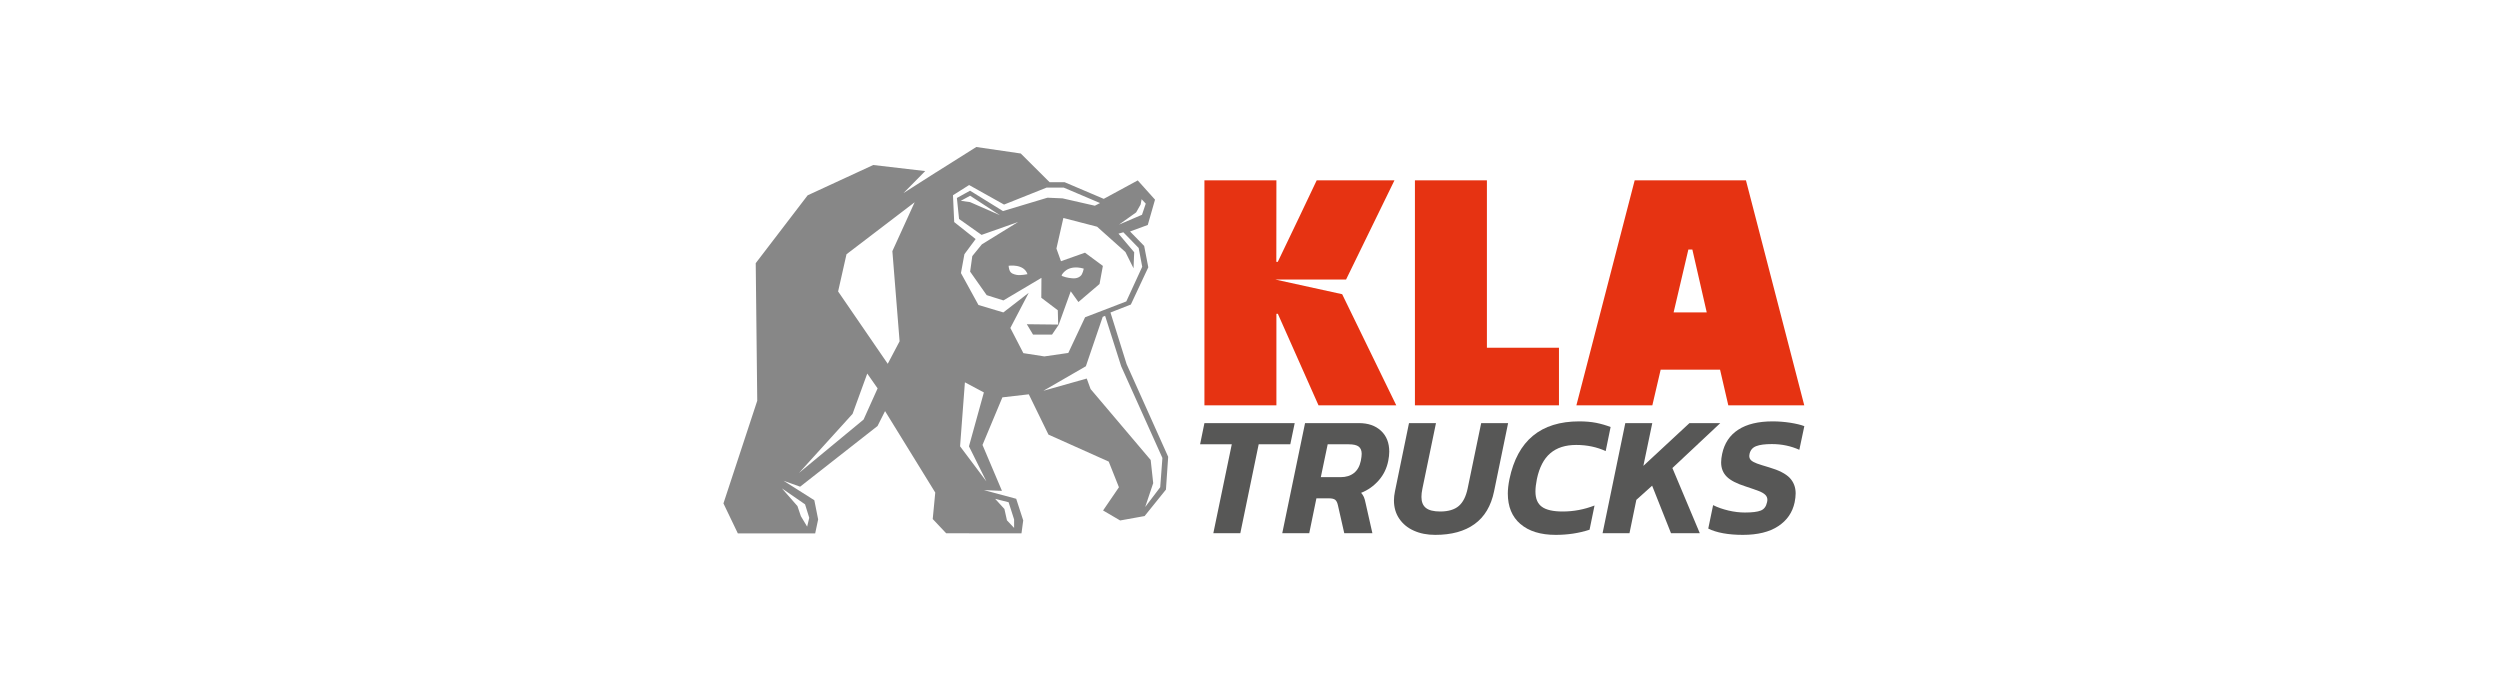 <svg xmlns="http://www.w3.org/2000/svg" xmlns:xlink="http://www.w3.org/1999/xlink" width="180" zoomAndPan="magnify" viewBox="0 0 135 37.5" height="50" preserveAspectRatio="xMidYMid meet" version="1.0"><defs><clipPath id="fcba5fd974"><path d="M 39.066 7.938 L 63.113 7.938 L 63.113 28.805 L 39.066 28.805 Z M 39.066 7.938 " clip-rule="nonzero"/></clipPath><clipPath id="477e786ee0"><path d="M 62.652 26.309 L 61.84 27.379 L 62.273 26.09 L 62.137 24.84 L 58.891 21.008 L 58.684 20.441 L 56.344 21.102 L 58.637 19.777 L 59.547 17.109 L 59.676 17.055 L 60.543 19.777 L 62.77 24.73 Z M 57.324 14.871 C 57.324 14.871 57.594 14.246 58.52 14.504 C 58.52 14.504 58.473 14.812 58.34 14.91 C 58.34 14.91 58.199 15.059 57.898 15.027 C 57.898 15.027 57.617 15.012 57.363 14.91 C 57.363 14.91 57.34 14.891 57.324 14.871 M 53.996 11.621 L 52.383 10.914 L 51.883 10.844 L 52.387 10.57 Z M 55.484 14.805 C 55.484 14.805 55.129 14.883 54.902 14.844 C 54.902 14.844 54.691 14.812 54.602 14.723 C 54.602 14.723 54.492 14.664 54.465 14.352 C 54.465 14.352 55.289 14.223 55.484 14.805 M 55.262 19.07 L 54.559 17.711 L 55.551 15.812 L 54.18 16.871 L 52.836 16.469 L 51.891 14.746 L 52.078 13.727 L 52.684 12.91 L 51.527 11.992 L 51.461 10.543 L 52.332 9.992 L 54.219 11.047 L 56.52 10.129 L 57.438 10.129 L 59.402 10.965 L 59.121 11.109 L 57.375 10.711 L 56.562 10.676 L 54.16 11.398 L 52.383 10.297 L 51.672 10.691 L 51.789 11.824 L 53.004 12.684 L 54.977 11.988 L 53.02 13.195 L 52.504 13.828 L 52.387 14.668 L 53.281 15.938 L 54.184 16.223 L 56.238 15.004 L 56.23 16.078 L 57.121 16.754 L 57.141 17.527 L 55.449 17.508 L 55.785 18.07 L 56.809 18.07 L 57.168 17.539 L 57.82 15.73 L 58.234 16.309 L 59.375 15.336 L 59.555 14.359 L 58.59 13.645 L 57.293 14.105 L 57.047 13.422 L 57.422 11.77 L 59.242 12.242 L 60.773 13.609 L 61.211 14.488 L 61.246 13.621 L 60.398 12.617 L 60.66 12.543 L 61.488 13.391 L 61.68 14.406 L 60.82 16.277 L 58.594 17.133 L 57.688 19.059 L 56.395 19.246 Z M 52.324 24.102 L 53.266 25.996 L 51.844 24.102 L 52.105 20.645 L 53.129 21.191 Z M 61.352 11.469 L 61.594 11.043 L 61.648 10.758 L 61.871 10.996 L 61.668 11.598 L 60.426 12.129 Z M 54.465 27.121 L 54.762 28.051 L 54.762 28.508 L 54.375 28.098 L 54.238 27.484 L 53.738 26.938 Z M 48.578 18.43 L 47.938 19.645 L 45.258 15.738 L 45.711 13.73 L 49.391 10.922 L 48.188 13.562 Z M 46.633 22.656 L 43.145 25.539 L 46.039 22.348 L 46.832 20.172 L 47.391 20.973 Z M 43.473 27.234 L 43.699 27.961 L 43.586 28.438 L 43.246 27.871 L 43.062 27.328 L 42.223 26.371 Z M 60.836 19.66 L 59.965 16.875 L 61.066 16.445 L 62.008 14.434 L 61.785 13.281 L 61.023 12.5 L 61.98 12.148 L 62.371 10.781 L 61.438 9.742 L 59.602 10.738 L 57.492 9.84 L 56.68 9.84 L 55.121 8.289 L 52.719 7.938 L 50.543 9.309 L 50.539 9.309 L 48.789 10.426 L 49.961 9.238 L 47.156 8.91 L 43.613 10.547 L 40.809 14.211 L 40.891 21.641 L 39.066 27.184 L 39.844 28.805 L 44.02 28.805 L 44.18 28.047 L 43.973 27.012 L 42.312 25.961 L 43.207 26.281 L 47.387 23.004 L 47.793 22.199 L 50.504 26.598 L 50.367 28.027 L 51.094 28.797 L 55.16 28.801 L 55.254 28.102 L 54.875 26.934 L 53.129 26.465 L 53.945 26.5 L 54.105 26.504 L 53.055 24.027 L 54.129 21.457 L 55.555 21.293 L 56.617 23.469 L 59.871 24.926 L 60.422 26.312 L 59.566 27.566 L 60.488 28.105 L 61.809 27.867 L 62.961 26.438 L 63.082 24.668 Z M 60.836 19.66 " clip-rule="nonzero"/></clipPath><clipPath id="ab33352a93"><path d="M 76.406 9.738 L 80.293 9.738 L 80.293 18.777 L 76.406 18.777 Z M 76.406 18.777 L 84.184 18.777 L 84.184 21.887 L 76.406 21.887 Z M 76.406 18.777 " clip-rule="nonzero"/></clipPath><clipPath id="679a7f326a"><path d="M 85.098 9.695 L 97.477 9.695 L 97.477 21.914 L 85.098 21.914 Z M 85.098 9.695 " clip-rule="nonzero"/></clipPath><clipPath id="e3abf9dd80"><path d="M 91.172 13.473 L 90.375 16.871 L 92.164 16.871 L 91.387 13.473 Z M 89.227 21.887 L 85.125 21.887 L 88.273 9.738 L 94.281 9.738 L 97.43 21.887 L 93.328 21.887 L 92.883 19.961 L 89.676 19.961 Z M 89.227 21.887 " clip-rule="nonzero"/></clipPath><clipPath id="20d633c8ad"><path d="M 65 9.695 L 75.402 9.695 L 75.402 21.914 L 65 21.914 Z M 65 9.695 " clip-rule="nonzero"/></clipPath><clipPath id="8428a53721"><path d="M 72.477 15.887 L 68.863 15.094 L 72.688 15.094 L 75.301 9.738 L 71.102 9.738 C 71.102 9.738 69.223 13.699 69 14.141 L 68.922 14.141 L 68.926 9.738 L 65.039 9.738 L 65.039 21.887 L 68.926 21.887 L 68.926 16.945 L 69.004 16.945 C 69.172 17.332 71.199 21.887 71.199 21.887 L 75.398 21.887 Z M 72.477 15.887 " clip-rule="nonzero"/></clipPath><clipPath id="0c68eec498"><path d="M 64.762 22.781 L 69.965 22.781 L 69.965 28.852 L 64.762 28.852 Z M 64.762 22.781 " clip-rule="nonzero"/></clipPath><clipPath id="6ab9799786"><path d="M 66.516 23.992 L 64.805 23.992 L 65.039 22.848 L 69.914 22.848 L 69.676 23.992 L 67.969 23.992 L 66.977 28.793 L 65.52 28.793 Z M 66.516 23.992 " clip-rule="nonzero"/></clipPath><clipPath id="3812bc4965"><path d="M 69.176 22.781 L 75.086 22.781 L 75.086 28.852 L 69.176 28.852 Z M 69.176 22.781 " clip-rule="nonzero"/></clipPath><clipPath id="e4422ba19f"><path d="M 72.398 25.766 C 72.688 25.766 72.926 25.691 73.113 25.543 C 73.301 25.395 73.422 25.176 73.484 24.887 C 73.516 24.723 73.531 24.594 73.531 24.508 C 73.531 24.332 73.477 24.199 73.371 24.117 C 73.266 24.035 73.086 23.992 72.832 23.992 L 71.695 23.992 L 71.324 25.766 Z M 70.473 22.848 L 73.383 22.848 C 73.879 22.848 74.273 22.984 74.574 23.262 C 74.871 23.539 75.02 23.914 75.02 24.391 C 75.02 24.543 75 24.711 74.965 24.887 C 74.887 25.281 74.719 25.633 74.457 25.934 C 74.191 26.238 73.875 26.465 73.5 26.613 C 73.562 26.68 73.609 26.754 73.648 26.836 C 73.684 26.914 73.715 27.031 73.746 27.184 L 74.109 28.793 L 72.59 28.793 L 72.246 27.277 C 72.215 27.137 72.164 27.039 72.098 26.988 C 72.027 26.934 71.914 26.91 71.758 26.91 L 71.086 26.91 L 70.699 28.793 L 69.242 28.793 Z M 70.473 22.848 " clip-rule="nonzero"/></clipPath><clipPath id="436bb8656f"><path d="M 75.246 22.781 L 81.473 22.781 L 81.473 28.93 L 75.246 28.93 Z M 75.246 22.781 " clip-rule="nonzero"/></clipPath><clipPath id="ad26b5cca0"><path d="M 76.348 28.656 C 76.012 28.508 75.75 28.289 75.559 28.008 C 75.367 27.727 75.273 27.395 75.273 27.02 C 75.273 26.867 75.293 26.703 75.328 26.531 L 76.086 22.848 L 77.543 22.848 L 76.809 26.391 C 76.773 26.559 76.758 26.707 76.758 26.836 C 76.758 27.098 76.836 27.297 76.996 27.426 C 77.156 27.555 77.414 27.621 77.77 27.621 C 78.207 27.621 78.543 27.52 78.773 27.324 C 79 27.129 79.16 26.816 79.25 26.391 L 79.984 22.848 L 81.438 22.848 L 80.68 26.531 C 80.516 27.324 80.164 27.914 79.625 28.301 C 79.086 28.691 78.379 28.883 77.504 28.883 C 77.07 28.883 76.684 28.809 76.348 28.656 " clip-rule="nonzero"/></clipPath><clipPath id="36033650c5"><path d="M 81.395 22.703 L 86.992 22.703 L 86.992 28.93 L 81.395 28.93 Z M 81.395 22.703 " clip-rule="nonzero"/></clipPath><clipPath id="f82fc677fb"><path d="M 82.102 28.297 C 81.648 27.906 81.422 27.359 81.422 26.648 C 81.422 26.434 81.449 26.172 81.512 25.867 C 81.945 23.793 83.199 22.754 85.281 22.754 C 85.617 22.754 85.922 22.781 86.188 22.832 C 86.457 22.887 86.719 22.961 86.973 23.059 L 86.707 24.359 C 86.234 24.141 85.703 24.027 85.117 24.027 C 84.531 24.027 84.066 24.176 83.715 24.477 C 83.367 24.773 83.125 25.238 82.992 25.867 C 82.941 26.125 82.914 26.348 82.914 26.539 C 82.914 26.922 83.027 27.195 83.262 27.367 C 83.492 27.535 83.867 27.621 84.387 27.621 C 84.977 27.621 85.551 27.512 86.105 27.297 L 85.836 28.605 C 85.262 28.793 84.652 28.883 84.008 28.883 C 83.195 28.883 82.559 28.688 82.105 28.297 " clip-rule="nonzero"/></clipPath><clipPath id="e287780f9f"><path d="M 86.52 22.781 L 92.902 22.781 L 92.902 28.852 L 86.52 28.852 Z M 86.52 22.781 " clip-rule="nonzero"/></clipPath><clipPath id="5eb7988546"><path d="M 87.766 22.848 L 89.223 22.848 L 88.742 25.156 L 91.23 22.848 L 92.895 22.848 L 90.309 25.273 L 91.789 28.793 L 90.234 28.793 L 89.215 26.227 L 88.363 26.992 L 87.992 28.793 L 86.539 28.793 Z M 87.766 22.848 " clip-rule="nonzero"/></clipPath><clipPath id="ec1b6c1b90"><path d="M 92.195 22.703 L 97.477 22.703 L 97.477 28.93 L 92.195 28.93 Z M 92.195 22.703 " clip-rule="nonzero"/></clipPath><clipPath id="b52e1aea41"><path d="M 93.055 28.797 C 92.73 28.738 92.461 28.652 92.246 28.543 L 92.508 27.277 C 92.754 27.402 93.031 27.496 93.34 27.57 C 93.645 27.641 93.941 27.676 94.227 27.676 C 94.617 27.676 94.902 27.641 95.082 27.57 C 95.258 27.5 95.371 27.352 95.418 27.129 C 95.434 27.07 95.438 27.023 95.438 26.992 C 95.438 26.879 95.398 26.789 95.32 26.715 C 95.242 26.641 95.125 26.574 94.977 26.516 C 94.828 26.457 94.582 26.375 94.246 26.262 C 93.781 26.113 93.445 25.941 93.246 25.742 C 93.043 25.539 92.941 25.285 92.941 24.969 C 92.941 24.828 92.961 24.676 92.996 24.508 C 93.117 23.938 93.406 23.5 93.867 23.203 C 94.328 22.902 94.949 22.754 95.727 22.754 C 96.047 22.754 96.363 22.781 96.676 22.828 C 96.988 22.879 97.242 22.938 97.434 23.012 L 97.164 24.289 C 96.703 24.082 96.211 23.98 95.68 23.98 C 95.312 23.98 95.031 24.016 94.84 24.09 C 94.648 24.16 94.527 24.297 94.477 24.5 C 94.465 24.559 94.461 24.602 94.461 24.617 C 94.461 24.719 94.496 24.797 94.562 24.859 C 94.633 24.922 94.738 24.977 94.879 25.031 C 95.023 25.082 95.238 25.152 95.535 25.238 C 96.059 25.391 96.43 25.582 96.645 25.805 C 96.855 26.027 96.965 26.309 96.965 26.641 C 96.965 26.789 96.945 26.953 96.91 27.129 C 96.793 27.672 96.5 28.102 96.023 28.414 C 95.551 28.727 94.91 28.883 94.117 28.883 C 93.73 28.883 93.375 28.855 93.055 28.797 " clip-rule="nonzero"/></clipPath></defs><g clip-path="url(#fcba5fd974)"><g clip-path="url(#477e786ee0)"><path fill="#878787" d="M 39.066 7.938 L 63.113 7.938 L 63.113 28.805 L 39.066 28.805 Z M 39.066 7.938 " fill-opacity="1" fill-rule="nonzero"/></g></g><g clip-path="url(#ab33352a93)"><path fill="#e63312" d="M 64.285 9.219 L 97.949 9.219 L 97.949 29.402 L 64.285 29.402 Z M 64.285 9.219 " fill-opacity="1" fill-rule="nonzero"/></g><g clip-path="url(#679a7f326a)"><g clip-path="url(#e3abf9dd80)"><path fill="#e63312" d="M 64.285 9.219 L 97.949 9.219 L 97.949 29.402 L 64.285 29.402 Z M 64.285 9.219 " fill-opacity="1" fill-rule="nonzero"/></g></g><g clip-path="url(#20d633c8ad)"><g clip-path="url(#8428a53721)"><path fill="#e63312" d="M 64.285 9.219 L 97.949 9.219 L 97.949 29.402 L 64.285 29.402 Z M 64.285 9.219 " fill-opacity="1" fill-rule="nonzero"/></g></g><g clip-path="url(#0c68eec498)"><g clip-path="url(#6ab9799786)"><path fill="#575756" d="M 64.285 9.219 L 97.949 9.219 L 97.949 29.402 L 64.285 29.402 Z M 64.285 9.219 " fill-opacity="1" fill-rule="nonzero"/></g></g><g clip-path="url(#3812bc4965)"><g clip-path="url(#e4422ba19f)"><path fill="#575756" d="M 64.285 9.219 L 97.949 9.219 L 97.949 29.402 L 64.285 29.402 Z M 64.285 9.219 " fill-opacity="1" fill-rule="nonzero"/></g></g><g clip-path="url(#436bb8656f)"><g clip-path="url(#ad26b5cca0)"><path fill="#575756" d="M 64.285 9.219 L 97.949 9.219 L 97.949 29.402 L 64.285 29.402 Z M 64.285 9.219 " fill-opacity="1" fill-rule="nonzero"/></g></g><g clip-path="url(#36033650c5)"><g clip-path="url(#f82fc677fb)"><path fill="#575756" d="M 64.285 9.219 L 97.949 9.219 L 97.949 29.402 L 64.285 29.402 Z M 64.285 9.219 " fill-opacity="1" fill-rule="nonzero"/></g></g><g clip-path="url(#e287780f9f)"><g clip-path="url(#5eb7988546)"><path fill="#575756" d="M 64.285 9.219 L 97.949 9.219 L 97.949 29.402 L 64.285 29.402 Z M 64.285 9.219 " fill-opacity="1" fill-rule="nonzero"/></g></g><g clip-path="url(#ec1b6c1b90)"><g clip-path="url(#b52e1aea41)"><path fill="#575756" d="M 64.285 9.219 L 97.949 9.219 L 97.949 29.402 L 64.285 29.402 Z M 64.285 9.219 " fill-opacity="1" fill-rule="nonzero"/></g></g></svg>
